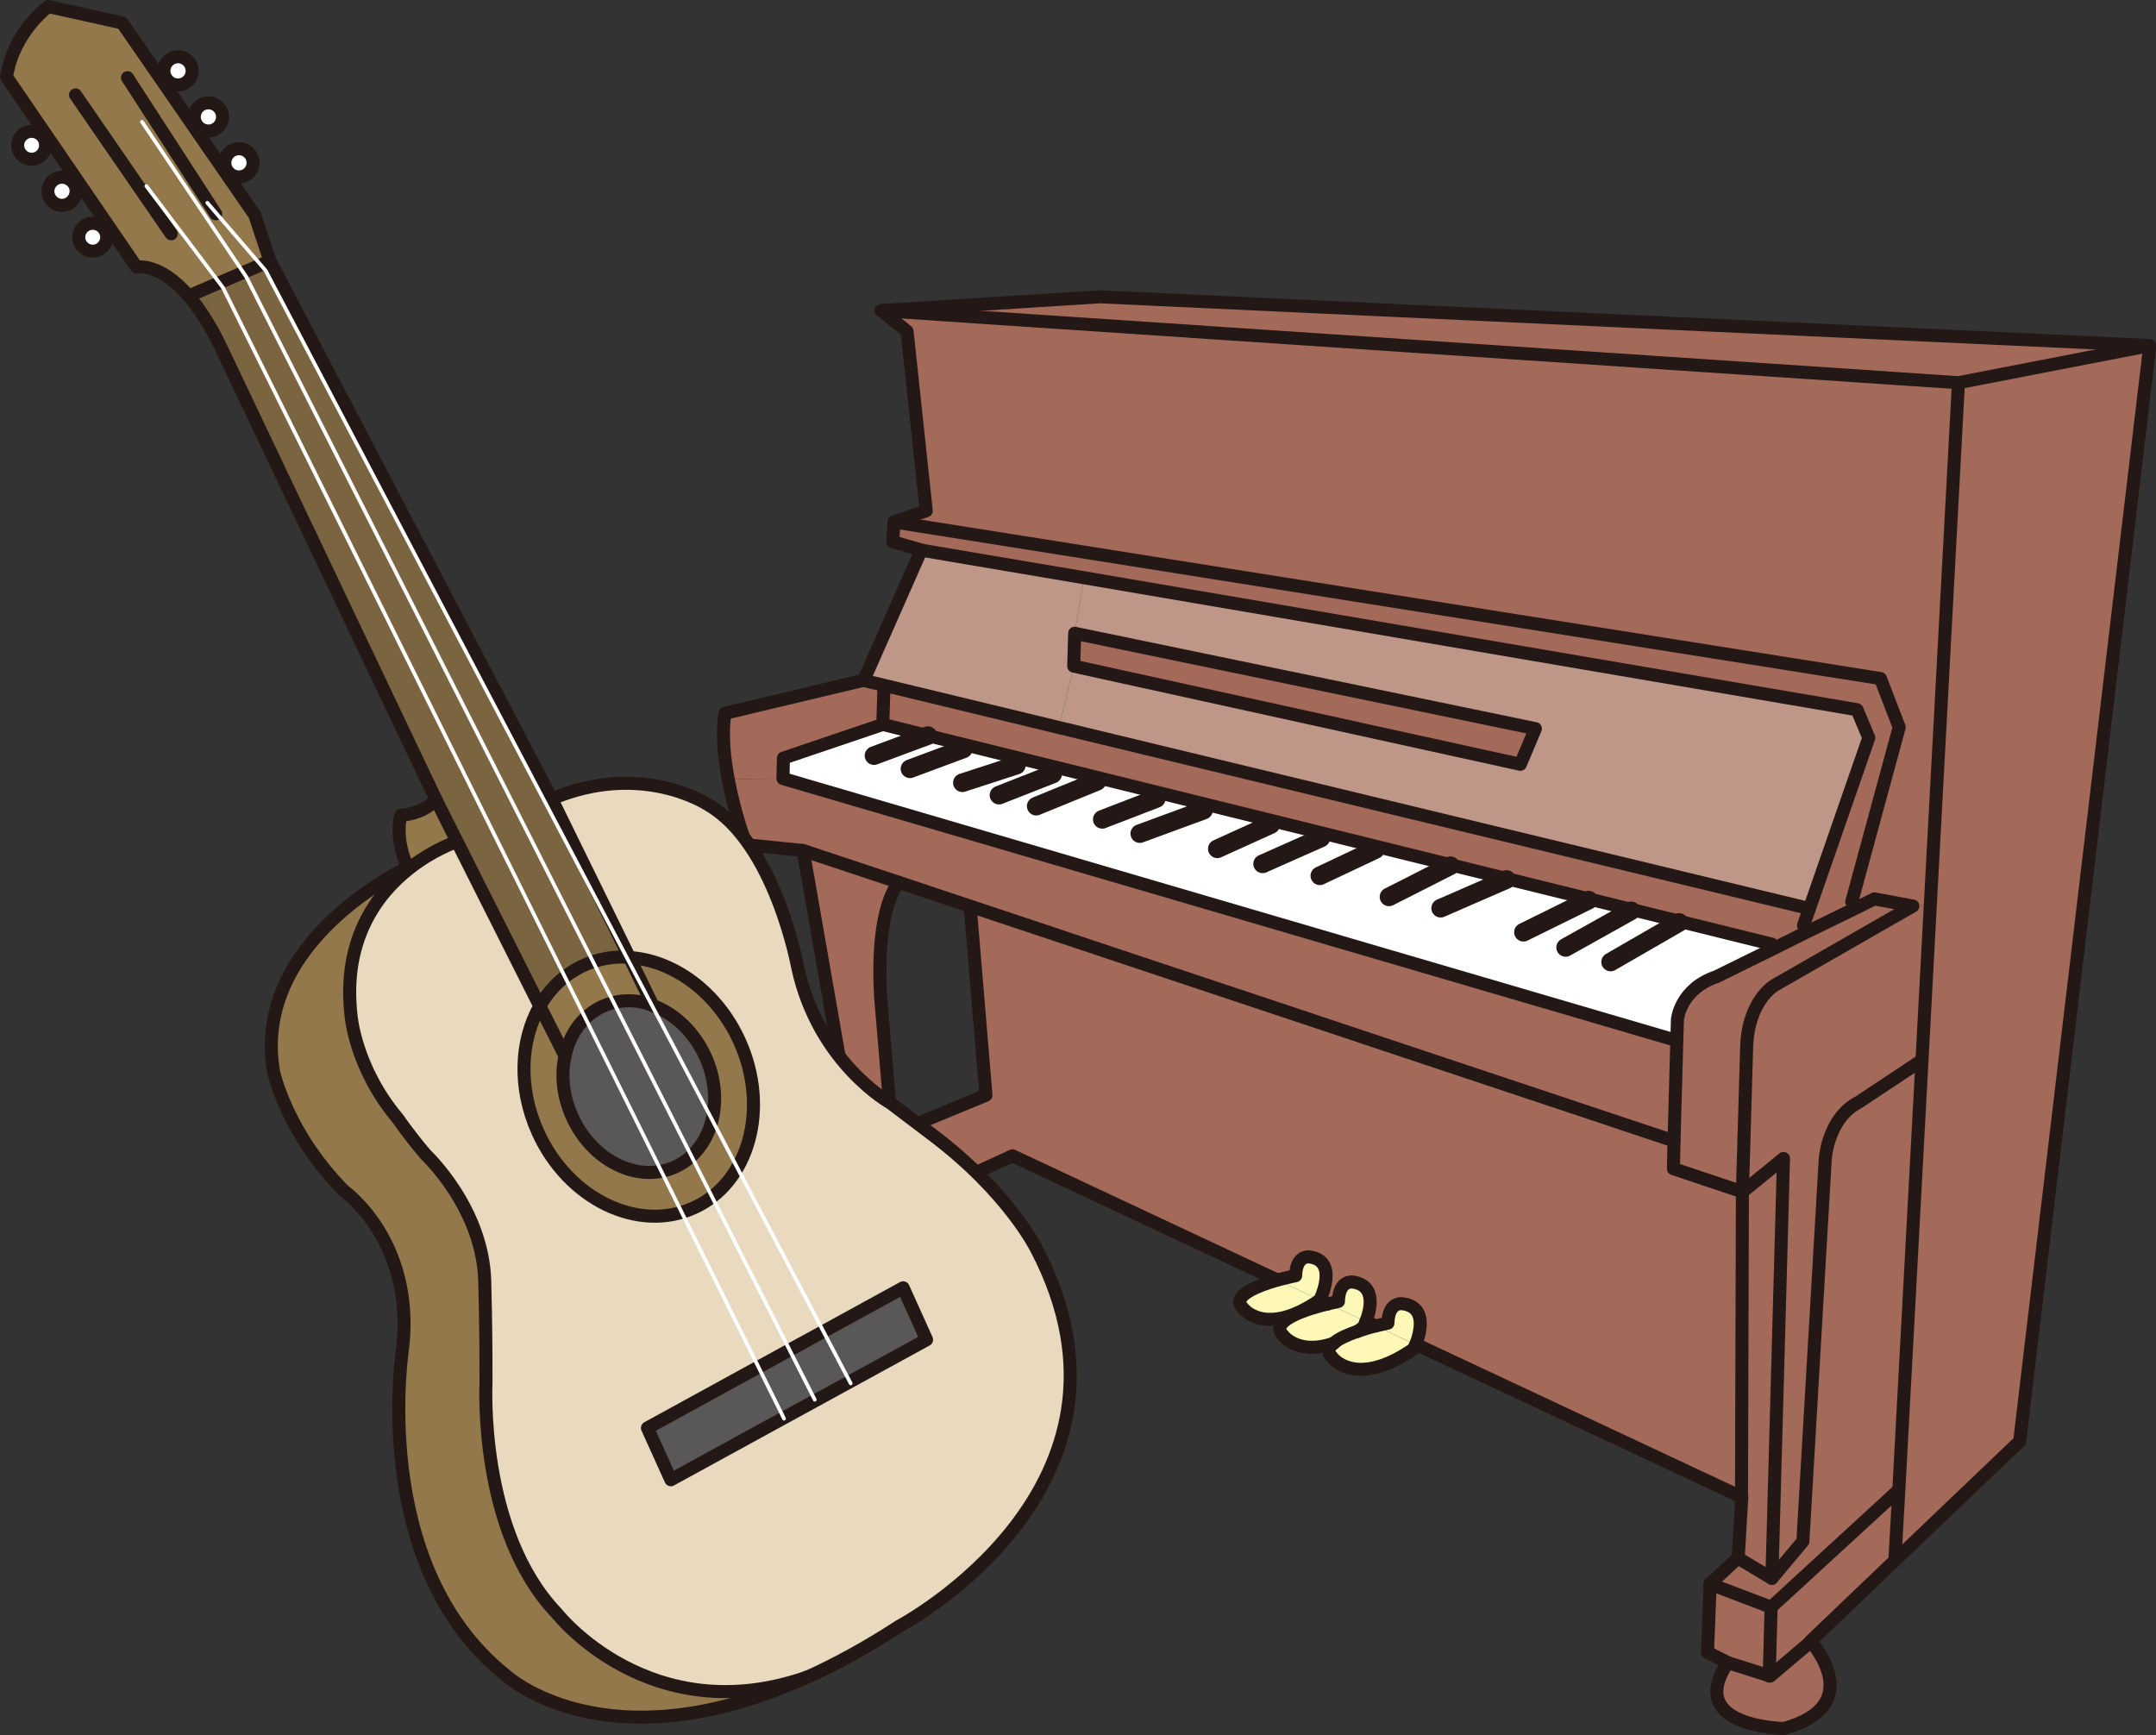 <?xml version="1.0" encoding="UTF-8"?>
<svg id="_レイヤー_2" data-name="レイヤー 2" xmlns="http://www.w3.org/2000/svg" viewBox="0 0 139.03 111.91">
  <rect x="0" y="0" width="139.03" height="111.91" fill="#333333" stroke="none"/>
  <defs>
    <style>
      .cls-1, .cls-2, .cls-3, .cls-4 {
        stroke-linecap: round;
        stroke-linejoin: round;
      }

      .cls-1, .cls-5 {
        fill: #fff;
      }

      .cls-1, .cls-3, .cls-4 {
        stroke: #231815;
      }

      .cls-1, .cls-4 {
        stroke-width: .84px;
      }

      .cls-6 {
        fill: #fdf7b8;
      }

      .cls-7 {
        fill: #e9d9bf;
      }

      .cls-8 {
        fill: #bf9788;
      }

      .cls-2 {
        stroke: #fff;
        stroke-width: .24px;
      }

      .cls-2, .cls-3, .cls-4 {
        fill: none;
      }

      .cls-9 {
        fill: #7b6541;
      }

      .cls-3 {
        stroke-width: 1.2px;
      }

      .cls-10 {
        fill: #595757;
      }

      .cls-11 {
        fill: #a36959;
      }

      .cls-12 {
        fill: #93784b;
      }
    </style>
  </defs>
  <g id="_メイン" data-name="メイン">
    <g>
      <g>
        <g>
          <polygon class="cls-11" points="138.61 22.29 130.22 92.96 122.19 100.64 122.44 96.21 123.94 68.38 124.47 58.49 126.29 24.68 138.61 22.29"/>
          <polygon class="cls-11" points="138.61 22.29 126.29 24.68 56.81 20.03 70.93 19.14 138.61 22.29"/>
          <polygon class="cls-11" points="126.29 24.68 124.47 58.49 123.35 58.43 120.87 57.97 119.62 58.59 119.41 58.16 122.47 46.9 121.26 43.76 57.64 33.66 59.72 32.94 58.47 21.36 56.81 20.03 126.29 24.68"/>
          <path class="cls-11" d="M124.47,58.49l-.54,9.89-4.07,2.7c-2.03,1.04-2.16,3.7-2.16,3.7l-1.44,24.62-2,2.39.75-27.08-2.65,2.16.27-9.26c.07-3.09,1.81-4.07,1.81-4.07l8.91-5.11,1.12.06Z"/>
          <path class="cls-11" d="M123.94,68.38l-1.5,27.83h-.12s-8.1,7.44-8.1,7.44l-3.95-1.5,1.81-1.67,2.2,1.31,2-2.39,1.44-24.62s.14-2.66,2.16-3.7l4.07-2.7Z"/>
          <path class="cls-11" d="M122.44,96.21l-.25,4.42-5.46,5.22.03.03-2.6,2.21-.06-.02.12-4.43,8.1-7.44h.12Z"/>
          <path class="cls-11" d="M123.35,58.43l-8.91,5.11s-1.74.98-1.81,4.07l-.27,9.26-4.45-1.5.05-1.79.18-6.49.04-1.36s.18-1.95,2.51-2.74l3.72-1.83,2.1-1.05,3.12-1.52,1.25-.62,2.48.46Z"/>
          <polygon class="cls-11" points="121.26 43.76 122.47 46.9 119.41 58.16 119.62 58.59 116.5 60.11 116.3 59.68 116.67 58.63 120.51 47.58 119.75 45.77 69.91 37.26 59.4 35.48 57.55 34.94 57.64 33.66 121.26 43.76"/>
          <polygon class="cls-8" points="119.75 45.77 120.51 47.58 116.67 58.63 116.33 58.51 68.29 46.92 69.24 42.96 98.04 49.29 99.01 46.99 69.3 40.84 69.91 37.26 119.75 45.77"/>
          <path class="cls-11" d="M114.09,108.07l.06.02,2.6-2.21c.32.37,3.46,4.15-1.73,5.6,0,0-6.44-.08-3.63-4.25h.06s2.63.84,2.63.84Z"/>
          <polygon class="cls-11" points="116.67 58.63 116.3 59.68 116.5 60.11 114.4 61.16 114.26 60.89 59.83 47.44 56.93 46.72 57 44.32 57.03 44.2 68.29 46.92 116.33 58.51 116.67 58.63"/>
          <polygon class="cls-11" points="114.21 103.65 114.09 108.07 111.46 107.24 111.4 107.24 110.09 106.58 110.26 102.15 114.21 103.65"/>
          <polygon class="cls-11" points="115.01 74.71 114.26 101.79 112.07 100.48 112.3 96.57 112.36 76.86 115.01 74.71"/>
          <path class="cls-5" d="M59.83,47.44l54.43,13.45.13.27-3.72,1.83c-2.33.79-2.51,2.74-2.51,2.74l-.04,1.36h-.06s-57.58-16.88-57.58-16.88l.04-1.33,6.41-2.16,2.9.72Z"/>
          <path class="cls-11" d="M112.36,76.86l-.06,19.71-21.01-9.85c.27-.69.79-2.44-.85-2.64,0,0-.9-.17-.94,1.25,0,0-.33.07-.79.18l-.63-.28c.29-.73.7-2.35-.85-2.55,0,0-.89-.15-.92,1.25,0,0-.27.06-.66.15l-.54-.25s1.26-2.54-.67-2.78c0,0-.85-.15-.89,1.21,0,0-.53.11-1.18.28l-17.08-8.01-7.05,3.24-.02.86s3.9-.02,1.88,1.39c0,0-1.77,1.92-4.95.68,0,0-1.71-.22.68-1.57l.03-1.15-1.48-.48-.21-3.05.99-.32-3.37-19.29,6.2,2.06s-1.54,1.39-1.19,7.41l.74,8.81,6.05-2.5-1.02-12.18,45.4,15.14-.05,1.79,4.45,1.5Z"/>
          <path class="cls-11" d="M108.13,67.09l-.18,6.49-45.4-15.14-4.58-1.53-6.2-2.06-3.67-.37s-.74-1.94-1.16-4.23l3.54-.04,57.58,16.88h.06Z"/>
          <polygon class="cls-11" points="99.01 46.99 98.04 49.29 69.24 42.96 69.3 40.84 99.01 46.99"/>
          <path class="cls-6" d="M90.44,84.08c1.63.2,1.12,1.95.85,2.64l-2.57-1.21c.46-.11.79-.18.79-.18.04-1.42.94-1.25.94-1.25Z"/>
          <path class="cls-6" d="M88.71,85.51l2.57,1.21c-.08.17-.13.28-.13.28-3.75,2.6-5.24.54-5.24.54-.33-.34-.23-.66.1-.92.44-.18.95-.41,1.5-.75.43-.14.85-.27,1.2-.36Z"/>
          <path class="cls-6" d="M87.23,82.68c1.55.2,1.14,1.83.85,2.55l-2.43-1.14c.39-.1.66-.15.66-.15.04-1.4.92-1.25.92-1.25Z"/>
          <path class="cls-6" d="M85.65,84.09l2.43,1.14c-.08.22-.15.35-.15.35-.14.11-.29.19-.41.29-.58.2-1.17.45-1.5.75-2.32.83-3.28-.5-3.28-.5-.96-.96,1.64-1.73,2.91-2.04Z"/>
          <path class="cls-11" d="M87.52,85.87c-.56.34-1.06.58-1.5.75.34-.3.92-.55,1.5-.75Z"/>
          <path class="cls-6" d="M84.44,81.06c1.93.24.67,2.78.67,2.78l-2.74-1.29c.64-.17,1.18-.28,1.18-.28.04-1.36.89-1.21.89-1.21Z"/>
          <path class="cls-6" d="M82.37,82.55l2.74,1.29c-3.55,2.46-4.96.52-4.96.52-.79-.79.94-1.44,2.22-1.81Z"/>
          <polygon class="cls-8" points="69.91 37.26 69.3 40.84 69.24 42.96 68.29 46.92 57.03 44.2 55.69 43.88 59.4 35.48 69.91 37.26"/>
          <path class="cls-11" d="M57.03,44.2l-.03.12-.07,2.4-6.41,2.16-.04,1.33-3.54.04c-.27-1.41-.42-2.96-.21-4.25l8.95-2.13,1.35.32Z"/>
        </g>
        <g>
          <path class="cls-4" d="M82.37,82.55l-17.08-8.01-7.05,3.24-.02.86s3.9-.02,1.88,1.39c0,0-1.77,1.92-4.95.68,0,0-1.71-.22.68-1.57l.03-1.15-1.48-.48-.21-3.05.99-.32-3.37-19.29-3.67-.37s-.74-1.94-1.16-4.23c-.27-1.41-.42-2.96-.21-4.25l8.95-2.13,3.71-8.4-1.84-.53.08-1.28,2.08-.72-1.24-11.58-1.66-1.33,14.12-.89,67.68,3.14-8.39,70.67-8.03,7.67-5.46,5.22.03.03c.32.37,3.46,4.15-1.73,5.6,0,0-6.44-.08-3.63-4.25l-1.31-.66.17-4.43,1.81-1.67.23-3.91-21.01-9.85"/>
          <line class="cls-4" x1="85.65" y1="84.09" x2="85.11" y2="83.84"/>
          <line class="cls-4" x1="88.71" y1="85.51" x2="88.08" y2="85.23"/>
          <polyline class="cls-4" points="138.61 22.29 126.29 24.68 56.81 20.03"/>
          <polyline class="cls-4" points="126.29 24.68 124.47 58.49 123.94 68.38 122.44 96.21 122.19 100.64"/>
          <polyline class="cls-4" points="114.09 108.09 114.09 108.07 114.21 103.65 122.31 96.21"/>
          <line class="cls-4" x1="114.21" y1="103.65" x2="110.26" y2="102.15"/>
          <line class="cls-4" x1="112.07" y1="100.48" x2="114.26" y2="101.79"/>
          <polyline class="cls-4" points="51.78 54.85 57.98 56.91 62.56 58.44 107.95 73.58 107.91 75.37 112.36 76.86"/>
          <path class="cls-4" d="M107.95,73.58l.18-6.49.04-1.36s.18-1.95,2.51-2.74l3.72-1.83,2.1-1.05,3.12-1.52,1.25-.62,2.48.46-8.91,5.11s-1.74.98-1.81,4.07l-.27,9.26,2.65-2.16-.75,27.08,2-2.39,1.44-24.62s.14-2.66,2.16-3.7l4.07-2.7"/>
          <polyline class="cls-4" points="57.64 33.66 121.26 43.76 122.47 46.9 119.41 58.16"/>
          <polyline class="cls-4" points="59.4 35.48 69.91 37.26 119.75 45.77 120.51 47.58 116.67 58.63 116.3 59.68"/>
          <polygon class="cls-4" points="69.3 40.84 99.01 46.99 98.04 49.29 69.24 42.96 69.3 40.84"/>
          <polyline class="cls-4" points="55.69 43.88 57.03 44.2 68.29 46.92 116.33 58.51"/>
          <polyline class="cls-4" points="108.07 67.09 50.49 50.21 50.52 48.89 56.93 46.72 59.83 47.44 114.26 60.89"/>
          <path class="cls-4" d="M57.98,56.91s-1.54,1.39-1.19,7.41l.74,8.81,6.05-2.5-1.02-12.18"/>
          <line class="cls-3" x1="62.12" y1="48.3" x2="58.68" y2="49.58"/>
          <line class="cls-3" x1="108.28" y1="59.49" x2="103.86" y2="62.04"/>
          <line class="cls-3" x1="105.18" y1="58.74" x2="100.96" y2="61.1"/>
          <line class="cls-3" x1="102.44" y1="58.05" x2="98.24" y2="60.12"/>
          <line class="cls-3" x1="97.15" y1="56.72" x2="92.9" y2="58.57"/>
          <line class="cls-3" x1="93.53" y1="55.83" x2="89.57" y2="57.84"/>
          <line class="cls-3" x1="88.69" y1="54.79" x2="85.11" y2="56.48"/>
          <line class="cls-3" x1="85.18" y1="54.04" x2="81.42" y2="55.71"/>
          <line class="cls-3" x1="81.94" y1="53.18" x2="78.5" y2="54.74"/>
          <line class="cls-3" x1="77.61" y1="52.25" x2="73.5" y2="53.76"/>
          <line class="cls-3" x1="74.56" y1="51.5" x2="71.08" y2="52.84"/>
          <line class="cls-3" x1="70.74" y1="50.39" x2="66.82" y2="51.99"/>
          <line class="cls-3" x1="67.88" y1="49.92" x2="64.42" y2="51.28"/>
          <line class="cls-3" x1="65.54" y1="49.35" x2="62.06" y2="50.48"/>
          <line class="cls-3" x1="59.83" y1="47.44" x2="56.36" y2="48.73"/>
          <line class="cls-4" x1="112.3" y1="96.57" x2="112.36" y2="76.86"/>
          <path class="cls-4" d="M85.11,83.84s1.26-2.54-.67-2.78c0,0-.85-.15-.89,1.21,0,0-.53.11-1.18.28-1.27.37-3.01,1.03-2.22,1.81,0,0,1.41,1.94,4.96-.52Z"/>
          <path class="cls-4" d="M87.52,85.87c.13-.09.27-.18.41-.29,0,0,.07-.14.15-.35.29-.73.7-2.35-.85-2.55,0,0-.89-.15-.92,1.25,0,0-.27.06-.66.15-1.27.31-3.87,1.08-2.91,2.04,0,0,.96,1.32,3.28.5"/>
          <path class="cls-4" d="M91.29,86.72c.27-.69.79-2.44-.85-2.64,0,0-.9-.17-.94,1.25,0,0-.33.07-.79.18-.35.08-.77.21-1.2.36-.58.2-1.17.45-1.5.75-.33.26-.44.58-.1.92,0,0,1.49,2.05,5.24-.54,0,0,.05-.11.13-.28Z"/>
          <line class="cls-4" x1="57" y1="44.32" x2="56.93" y2="46.72"/>
          <polyline class="cls-4" points="111.46 107.24 114.09 108.07 114.15 108.09 116.76 105.88 116.79 105.85"/>
        </g>
      </g>
      <g>
        <g>
          <circle class="cls-1" cx="11.48" cy="4.57" r=".91"/>
          <circle class="cls-1" cx="13.44" cy="7.54" r=".91"/>
          <circle class="cls-1" cx="15.41" cy="10.5" r=".91"/>
        </g>
        <g>
          <g>
            <g>
              <path class="cls-7" d="M66.86,80.59c8.01,15.37-8.86,24.28-8.86,24.28-2.1,1.37-4.07,2.44-5.92,3.28h-.01c-10.17,3.56-16.16-4.1-16.16-4.1-5.08-5.3-4.57-14.87-4.57-14.87,0-3.48-.08-6.49-.08-6.49-.09-4.75-3.8-8.22-3.8-8.22-1.05-1.22-1.79-2.31-1.79-2.31-2.81-3.33-3.04-6.73-3.04-6.73-.53-4.88,1.7-7.8,3.73-9.4,1.56-1.23,2.99-1.71,2.99-1.71l.12-.05,5.34,10.61c-1.28,2.23-1.42,5.3-.13,8.15,1.95,4.31,6.44,6.5,10.04,4.88,3.58-1.62,4.91-6.44,2.96-10.75-1.44-3.2-4.27-5.23-7.1-5.4l-5.01-10.24c5.83-2.46,10.07.37,10.07.37,4.33,2.5,5.78,10.45,5.78,10.45,1.33,6.23,6,8.8,6,8.8l2.6,1.97c5.04,3.78,6.83,7.48,6.83,7.48ZM59.75,86.4l-1.52-3.36-16.49,9.04,1.51,3.34,16.49-9.03Z"/>
              <polygon class="cls-10" points="58.24 83.05 59.75 86.4 43.26 95.43 41.75 92.09 58.24 83.05"/>
              <path class="cls-12" d="M40.59,61.75c2.83.18,5.65,2.21,7.1,5.4,1.95,4.31.62,9.14-2.96,10.75-3.59,1.62-8.09-.57-10.04-4.88-1.29-2.85-1.15-5.92.13-8.15l1.62,3.21c-.28,1.23-.14,2.62.46,3.95,1.29,2.85,4.26,4.3,6.63,3.23,2.38-1.07,3.25-4.26,1.96-7.11-.73-1.62-1.99-2.78-3.39-3.3l-1.51-3.1Z"/>
              <path class="cls-10" d="M42.1,64.85c1.4.52,2.65,1.68,3.39,3.3,1.29,2.85.41,6.04-1.96,7.11-2.38,1.07-5.34-.38-6.63-3.23-.6-1.33-.74-2.71-.46-3.95.3-1.41,1.14-2.6,2.42-3.18,1.04-.47,2.18-.47,3.25-.06Z"/>
              <path class="cls-12" d="M40.59,61.75l1.51,3.1c-1.07-.41-2.21-.41-3.25.06-1.28.58-2.12,1.76-2.42,3.18l-1.62-3.21c.66-1.15,1.62-2.07,2.84-2.62.93-.42,1.93-.59,2.93-.51Z"/>
              <path class="cls-9" d="M35.57,51.51l5.01,10.24c-1-.08-2,.09-2.93.51-1.22.55-2.18,1.47-2.84,2.62l-5.34-10.61-1.36-2.7-13.97-29.38c-.68-1.38-1.35-2.36-1.97-3.09l5.25-2.26,18.16,34.68Z"/>
              <path class="cls-12" d="M7.88,1.48l8.56,12.39.98,2.96-5.25,2.26c-1.9-2.2-3.36-1.86-3.36-1.86L.42,4.96C.86,2.07,3.11.42,3.11.42l4.76,1.06Z"/>
              <path class="cls-12" d="M28.11,51.56l1.36,2.7-.12.05s-1.44.48-2.99,1.71l-.07-.08c-.9-1.98-.44-3.37-.44-3.37,1.59-.13,2.26-1.02,2.26-1.02Z"/>
              <path class="cls-12" d="M52.07,108.16c-13.02,5.89-19.46-.12-19.46-.12-8.91-7.13-6.62-21.22-6.62-21.22.72-6.85-3.81-10.02-3.81-10.02-3.72-3.78-4.53-7.68-4.53-7.68-1.46-8.48,8.65-13.16,8.65-13.16l.07.08c-2.03,1.61-4.27,4.53-3.73,9.4,0,0,.23,3.4,3.04,6.73,0,0,.74,1.09,1.79,2.31,0,0,3.71,3.47,3.8,8.22,0,0,.09,3.01.08,6.49,0,0-.51,9.57,4.57,14.87,0,0,5.99,7.66,16.16,4.1Z"/>
              <circle class="cls-5" cx="5.98" cy="15.3" r=".9"/>
              <path class="cls-5" d="M3.63,11.52c.47-.21,1,0,1.21.45s0,.99-.46,1.2-.99,0-1.2-.45,0-.99.45-1.2Z"/>
              <circle class="cls-5" cx="2.04" cy="9.37" r=".9"/>
            </g>
            <g>
              <path class="cls-4" d="M52.08,108.15c1.85-.84,3.82-1.91,5.92-3.28,0,0,16.86-8.91,8.86-24.28,0,0-1.79-3.71-6.83-7.48l-2.6-1.97s-4.67-2.58-6-8.8c0,0-1.45-7.96-5.78-10.45,0,0-4.24-2.83-10.07-.37L17.41,16.83l-.98-2.96L7.88,1.48,3.11.42S.86,2.07.42,4.96l8.39,12.27s1.46-.34,3.36,1.86c.62.73,1.29,1.72,1.97,3.09l13.97,29.38s-.66.89-2.26,1.02c0,0-.45,1.38.44,3.37,0,0-10.11,4.68-8.65,13.16,0,0,.81,3.9,4.53,7.68,0,0,4.52,3.17,3.81,10.02,0,0-2.29,14.09,6.62,21.22,0,0,6.44,6.02,19.46.12"/>
              <path class="cls-4" d="M29.35,54.32s-1.44.48-2.99,1.71c-2.03,1.61-4.27,4.53-3.73,9.4,0,0,.23,3.4,3.04,6.73,0,0,.74,1.09,1.79,2.31,0,0,3.71,3.47,3.8,8.22,0,0,.09,3.01.08,6.49,0,0-.51,9.57,4.57,14.87,0,0,5.99,7.66,16.16,4.1h.01"/>
              <circle class="cls-4" cx="2.04" cy="9.37" r=".9"/>
              <path class="cls-4" d="M4.83,11.96c.2.45,0,.99-.46,1.2s-.99,0-1.2-.45,0-.99.45-1.2,1,0,1.21.45Z"/>
              <circle class="cls-4" cx="5.98" cy="15.3" r=".9"/>
              <path class="cls-4" d="M42.1,64.85c1.4.52,2.65,1.68,3.39,3.3,1.29,2.85.41,6.04-1.96,7.11-2.38,1.07-5.34-.38-6.63-3.23-.6-1.33-.74-2.71-.46-3.95.3-1.41,1.14-2.6,2.42-3.18,1.04-.47,2.18-.47,3.25-.06Z"/>
              <path class="cls-4" d="M40.59,61.75c2.83.18,5.65,2.21,7.1,5.4,1.95,4.31.62,9.14-2.96,10.75-3.59,1.62-8.09-.57-10.04-4.88-1.29-2.85-1.15-5.92.13-8.15.66-1.15,1.62-2.07,2.84-2.62.93-.42,1.93-.59,2.93-.51Z"/>
              <polygon class="cls-4" points="41.75 92.09 43.26 95.43 59.75 86.4 58.24 83.05 41.75 92.09"/>
              <line class="cls-4" x1="4.87" y1="6.12" x2="11.04" y2="15.08"/>
              <line class="cls-4" x1="8.22" y1="5.01" x2="13.91" y2="13.79"/>
              <line class="cls-4" x1="12.16" y1="19.09" x2="17.41" y2="16.83"/>
              <polyline class="cls-4" points="28.11 51.56 29.47 54.27 34.81 64.88 36.43 68.09"/>
              <polyline class="cls-4" points="35.57 51.51 40.59 61.75 42.1 64.85"/>
            </g>
          </g>
          <g>
            <polyline class="cls-2" points="9.44 12 14.38 18.55 50.56 91.49"/>
            <polyline class="cls-2" points="9.16 7.86 15.89 17.87 52.54 90.27"/>
            <polyline class="cls-2" points="13.37 13.08 17.12 17.44 54.86 89.22"/>
          </g>
        </g>
      </g>
    </g>
  </g>
</svg>